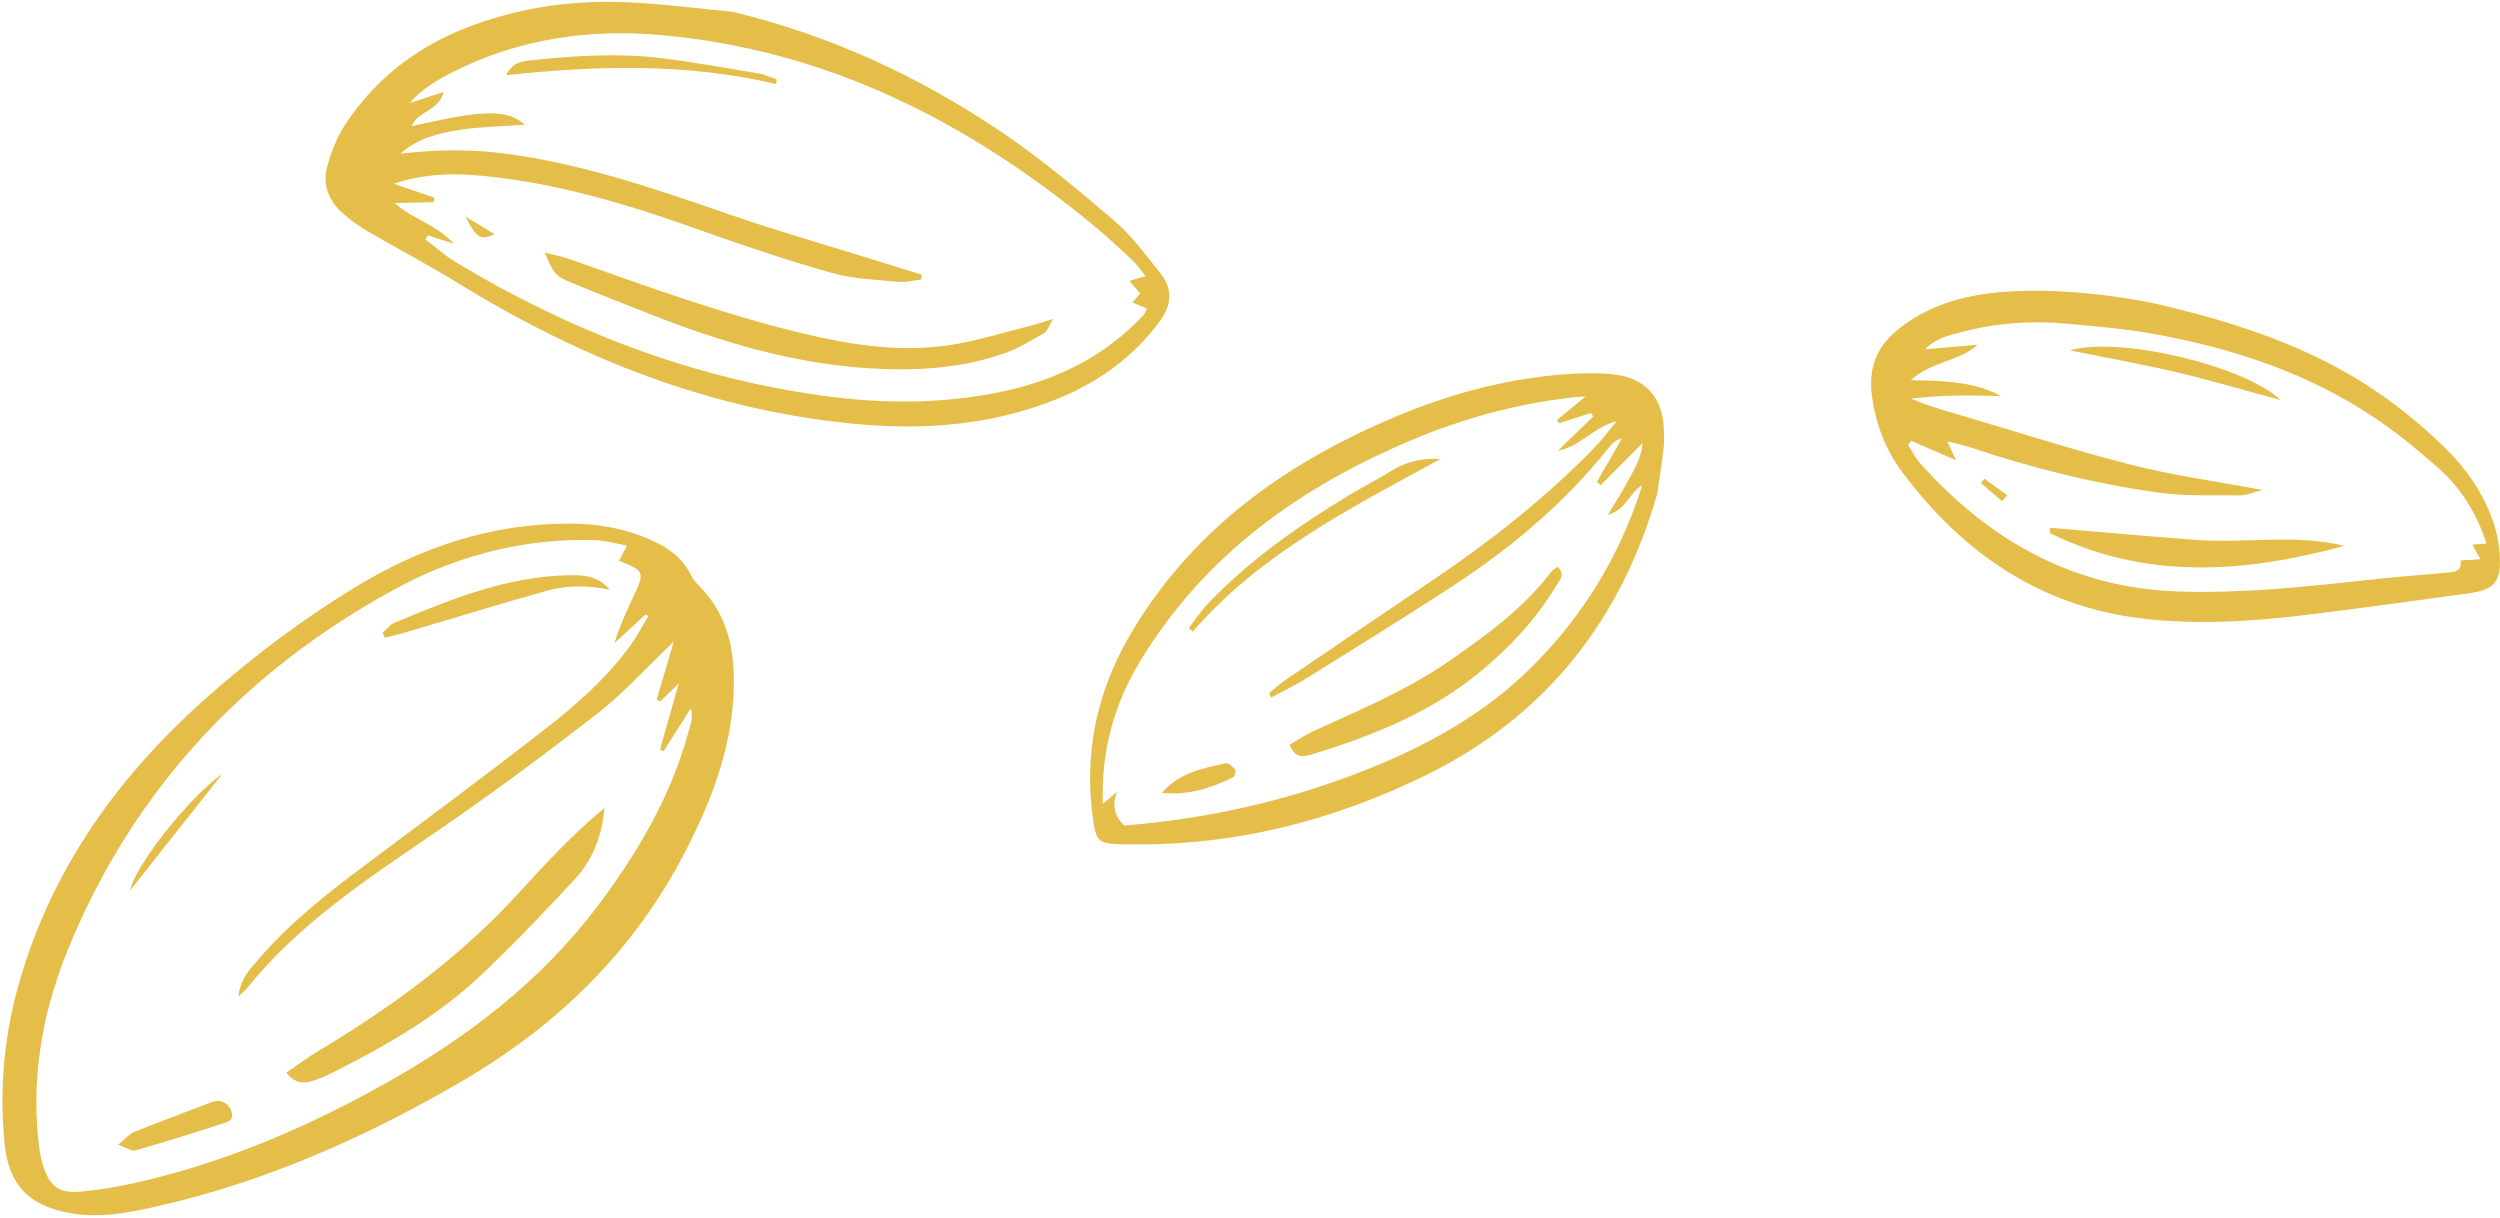 <?xml version="1.0" encoding="UTF-8" standalone="no"?><svg xmlns="http://www.w3.org/2000/svg" xmlns:xlink="http://www.w3.org/1999/xlink" fill="#e5bd49" height="521.7" preserveAspectRatio="xMidYMid meet" version="1" viewBox="63.4 313.3 1070.5 521.7" width="1070.5" zoomAndPan="magnify"><g id="change1_1"><path d="M 165.457 739.969 C 166.328 732.355 170.402 728.414 173.871 724.332 C 186.781 709.148 202.273 696.836 218.148 684.945 C 244.137 665.477 270.246 646.152 295.883 626.227 C 309.789 615.414 323.199 603.84 333.574 589.336 C 336.34 585.465 338.535 581.191 340.992 577.102 C 340.609 576.863 340.223 576.625 339.836 576.383 C 335.387 580.484 330.938 584.582 326.488 588.68 C 329.113 580.148 332.859 572.738 336.262 565.172 C 338.996 559.09 338.133 557.422 331.816 554.75 C 330.781 554.312 329.711 553.961 328.461 553.496 C 329.711 551.109 330.707 549.207 331.887 546.949 C 327.715 546.109 324.418 545.289 321.078 544.82 C 318.645 544.477 316.148 544.52 313.684 544.512 C 284.539 544.41 257.086 552.09 231.902 565.879 C 168.523 600.574 121.359 650.637 93.344 717.773 C 82.355 744.113 76.906 771.551 79.691 800.234 C 80.105 804.52 80.68 808.902 82.031 812.953 C 84.926 821.629 88.926 824.363 98.055 823.555 C 105.418 822.906 112.773 821.672 120 820.086 C 157.797 811.805 193.031 796.883 226.727 778.172 C 262.504 758.305 294.707 734.008 319.516 700.984 C 336.324 678.609 350.465 654.742 357.969 627.457 C 358.848 624.254 360.422 621.051 359.246 616.527 C 354.879 623.41 351.207 629.188 347.539 634.969 C 347.035 634.695 346.531 634.422 346.031 634.145 C 348.551 625.289 351.07 616.434 354.059 605.926 C 350.57 609.32 348.352 611.48 346.129 613.641 C 345.605 613.398 345.082 613.152 344.559 612.91 C 346.879 605.062 349.199 597.215 351.918 588.027 C 340.082 599.281 330.344 610.184 318.988 618.996 C 295.793 637 272.156 654.516 247.898 671.055 C 219.469 690.445 190.871 709.414 169.02 736.633 C 168.344 737.477 167.434 738.133 165.457 739.969 Z M 69.273 743.031 C 82.074 690.277 111.48 647.973 151.469 612.391 C 171.387 594.664 192.664 578.664 215.434 564.777 C 243.691 547.543 274.109 537.355 307.625 537.523 C 318.617 537.578 329.164 539.258 339.328 543.328 C 347.828 546.73 355.406 551.266 359.531 560.051 C 360.297 561.68 361.711 563.059 363 564.379 C 375.965 577.633 378.438 593.898 377.441 611.574 C 376.125 634.996 367.977 656.055 357.504 676.66 C 335.488 719.961 302.445 752.27 260.77 776.531 C 219.332 800.652 175.93 819.805 128.973 830.23 C 117.211 832.844 105.277 834.977 93.137 832.715 C 75.621 829.449 67.078 820.637 65.355 802.922 C 63.398 782.789 64.633 762.77 69.273 743.031" fill="inherit"/><path d="M 246.582 414.051 C 246.23 414.637 245.875 415.223 245.52 415.809 C 249.91 419.113 254.043 422.84 258.723 425.66 C 307.227 454.875 359.066 474.902 415.422 482.715 C 441.102 486.277 466.629 486.375 492.008 481.09 C 515.555 476.188 536.469 466.035 553.105 448.156 C 553.855 447.352 554.172 446.137 554.527 445.43 C 552.293 444.484 550.473 443.719 548.332 442.812 C 549.77 441.148 550.715 440.059 551.648 438.977 C 550.207 437.305 548.82 435.699 546.996 433.586 C 549.77 432.766 551.586 432.23 553.945 431.535 C 551.715 428.824 550.172 426.473 548.172 424.609 C 542.516 419.344 536.848 414.066 530.883 409.164 C 477.133 365.004 417.23 334.738 346.898 328.371 C 315.766 325.555 285.781 329.828 257.617 344 C 250.68 347.492 243.949 351.426 238.73 357.461 C 243.184 356.004 247.637 354.551 253.441 352.648 C 251.039 361.039 242.316 360.824 239.668 367.285 C 248.336 365.57 256.367 363.512 264.527 362.477 C 277.016 360.895 282.906 362.207 288.203 366.715 C 278.742 367.398 269.527 367.516 260.496 368.859 C 251.316 370.23 242.195 372.508 234.852 379.117 C 249.703 377.367 264.383 377.086 279.164 378.996 C 312.574 383.312 344.125 394.188 375.73 405.137 C 395.586 412.016 415.816 417.789 435.879 424.055 C 443.27 426.359 450.664 428.641 458.055 430.934 C 457.984 431.613 457.918 432.297 457.852 432.977 C 454.617 433.344 451.332 434.281 448.164 433.977 C 438.652 433.059 428.871 432.777 419.766 430.211 C 401.035 424.938 382.531 418.746 364.199 412.191 C 333.516 401.223 302.523 391.68 269.906 388.574 C 257.625 387.406 245.402 387.547 231.938 391.992 C 238.766 394.305 244.07 396.102 249.379 397.898 C 249.289 398.555 249.199 399.215 249.105 399.875 C 243.895 399.984 238.684 400.098 232.359 400.234 C 240.289 407.305 250.121 409.297 257.762 417.684 C 252.848 416.086 249.715 415.066 246.582 414.051 Z M 377.051 318.34 C 418.941 328.434 457.27 346.141 492.594 370.086 C 509.418 381.492 525.137 394.648 540.609 407.879 C 548.035 414.23 553.934 422.434 560.145 430.105 C 565.434 436.637 565.387 443.406 560.289 450.449 C 548.652 466.52 533.164 477.363 514.969 484.562 C 487.922 495.262 459.738 497.496 431.07 494.938 C 368.754 489.379 312.32 467.059 259.469 434.48 C 246.867 426.715 233.711 419.852 220.918 412.391 C 217.203 410.223 213.648 407.656 210.395 404.84 C 204.328 399.586 201.43 392.578 203.441 384.863 C 205.121 378.422 207.75 371.887 211.41 366.352 C 224.613 346.379 242.91 332.641 265.359 324.309 C 286.844 316.336 309.117 313.25 331.852 314.262 C 346.949 314.93 361.988 316.934 377.051 318.34" fill="inherit"/><path d="M 1032.199 523.109 C 1028.23 524.105 1025.371 525.441 1022.52 525.418 C 1010.82 525.309 998.969 525.832 987.438 524.207 C 959.828 520.316 932.809 513.551 906.355 504.629 C 903.605 503.699 900.723 503.18 897.215 502.297 C 898.625 505.328 899.547 507.316 900.953 510.344 C 893.754 507.246 887.738 504.656 881.727 502.07 C 881.277 502.629 880.832 503.184 880.383 503.738 C 882.156 506.469 883.602 509.496 885.754 511.887 C 915.363 544.766 951.066 565.113 996.383 566.59 C 1023.41 567.469 1050.102 564.633 1076.84 561.695 C 1088.211 560.445 1099.609 559.496 1111.012 558.52 C 1114.48 558.219 1117.82 558.074 1116.941 553.289 C 1120.07 553.109 1122.609 552.961 1125.539 552.789 C 1124.121 550.227 1123.148 548.477 1122.059 546.512 C 1124.32 546.344 1126.012 546.215 1128.102 546.055 C 1124.02 533.207 1117.309 522.523 1107.73 513.938 C 1099.691 506.727 1091.281 499.824 1082.398 493.691 C 1052.57 473.082 1018.898 462.094 983.547 455.926 C 971.988 453.906 960.223 453.02 948.523 451.918 C 933 450.461 917.625 451.641 902.547 455.684 C 897.836 456.945 892.801 457.875 887.641 462.848 C 896.496 462.102 903.398 461.52 910.297 460.938 C 902.055 468.223 890.516 467.98 881.594 476.074 C 895.668 476.453 908.633 476.504 920.32 482.969 C 907.312 482.391 894.441 482.473 881.594 484.004 C 888.094 486.723 894.598 488.668 901.109 490.582 C 926.027 497.91 950.781 505.891 975.93 512.316 C 993.809 516.887 1012.219 519.363 1032.199 523.109 Z M 986.746 443.398 C 1013.59 449.656 1040.449 457.715 1065.422 471.402 C 1082.121 480.559 1097 491.98 1110.531 505.238 C 1119.48 514.012 1126.551 524.25 1130.738 536.059 C 1132.762 541.75 1133.871 548.062 1133.871 554.094 C 1133.859 562.711 1130.672 565.582 1122.359 567.066 C 1121.75 567.172 1121.141 567.285 1120.531 567.367 C 1097.559 570.441 1074.621 573.719 1051.621 576.523 C 1027.949 579.41 1004.18 580.98 980.391 578.113 C 936.836 572.859 903.852 549.992 878.074 515.66 C 870.949 506.168 866.73 495.324 865.023 483.328 C 863.328 471.414 866.711 462.055 875.902 454.559 C 888.641 444.172 903.672 439.867 919.648 438.438 C 939.223 436.688 964.016 438.668 986.746 443.398" fill="inherit"/><path d="M 607.73 611.98 C 607.426 611.367 607.125 610.754 606.824 610.141 C 609.203 608.211 611.461 606.098 613.98 604.379 C 634.949 590.098 655.934 575.844 676.977 561.672 C 701.676 545.031 724.969 526.676 745.797 505.324 C 749.332 501.699 752.367 497.59 755.637 493.703 C 745.859 496.016 740.234 504.5 730.488 506.305 C 735.539 501.41 740.59 496.512 745.637 491.617 C 745.301 491.133 744.961 490.652 744.621 490.168 C 740.105 491.605 735.586 493.039 731.07 494.477 C 730.754 494.023 730.434 493.57 730.117 493.117 C 733.906 490.008 737.695 486.895 742.438 483 C 739.211 483.285 737.137 483.41 735.074 483.664 C 711.898 486.488 689.578 492.613 668.09 501.641 C 620.219 521.75 579.496 550.719 551.91 595.902 C 540.551 614.508 534.871 634.504 535.617 657.527 C 538.238 655.297 539.918 653.867 541.598 652.441 C 539.602 658.191 540.562 662.797 544.809 666.77 C 580.723 663.945 615.531 656.07 649.105 642.641 C 674.926 632.309 698.891 619.051 718.824 599.371 C 740.992 577.492 756.906 551.73 766.633 521.027 C 760.945 524.398 759.914 531.422 751.879 533.789 C 755.484 527.75 758.309 523.438 760.707 518.898 C 763.152 514.266 766.129 509.727 766.797 502.949 C 760.066 509.734 754.449 515.398 748.836 521.062 C 748.277 520.613 747.723 520.16 747.164 519.707 C 750.754 513.465 754.34 507.223 757.93 500.98 C 755.375 501.66 753.824 502.992 752.582 504.57 C 733.371 528.887 709.883 548.402 684.047 565.164 C 663.801 578.297 643.281 591.016 622.801 603.777 C 617.953 606.801 612.762 609.262 607.73 611.98 Z M 773.098 524.395 C 758.074 577.398 726.512 619.098 675.25 644.586 C 633.605 665.293 589.496 676.172 542.703 674.789 C 534.148 674.535 532.82 673.531 531.523 664.641 C 527.391 636.34 532.832 609.938 547.254 585.254 C 570.422 545.613 604.543 518.414 645.289 498.785 C 674.523 484.703 705.035 474.992 737.691 473.293 C 743.531 472.988 749.484 472.961 755.266 473.734 C 768.176 475.453 775.348 483.801 775.848 496.879 C 775.953 499.652 776.07 502.465 775.762 505.211 C 775.102 511.047 774.164 516.855 773.098 524.395" fill="inherit"/><path d="M 185.984 772.609 C 190.809 769.34 195.18 766.059 199.84 763.262 C 227.258 746.812 253.16 728.352 275.883 705.738 C 283.984 697.676 291.473 689.004 299.402 680.766 C 306.594 673.285 314.004 666.012 322.258 659.316 C 321.176 671.035 317.234 681.488 309.496 689.836 C 296.48 703.871 283.227 717.742 269.324 730.895 C 250.504 748.695 228.133 761.398 205.105 772.941 C 202.629 774.184 200.023 775.23 197.387 776.09 C 193.32 777.418 189.555 777.148 185.984 772.609" fill="inherit"/><path d="M 324.434 565.82 C 315.453 563.922 306.445 563.812 297.797 566.203 C 277.852 571.715 258.09 577.883 238.238 583.742 C 234.938 584.719 231.578 585.488 228.242 586.352 C 227.895 585.66 227.547 584.969 227.199 584.273 C 228.879 582.82 230.328 580.816 232.273 579.996 C 255.961 570.035 279.785 560.375 305.98 559.637 C 312.629 559.449 319.57 559.617 324.434 565.82" fill="inherit"/><path d="M 113.984 803.449 C 117.359 800.727 118.898 798.785 120.898 797.984 C 131.719 793.645 142.66 789.613 153.535 785.426 C 156.777 784.176 159.551 784.445 161.645 787.469 C 163.316 789.875 163.348 792.844 160.66 793.742 C 147.629 798.113 134.473 802.105 121.273 805.953 C 119.902 806.352 117.988 804.887 113.984 803.449" fill="inherit"/><path d="M 158.688 644.574 C 144.688 662.266 131.812 678.539 119.145 694.551 C 120.961 684.555 143.543 655.383 158.688 644.574" fill="inherit"/><path d="M 296.613 421.445 C 301.184 422.617 304 423.113 306.66 424.051 C 339.879 435.738 372.953 447.895 407.266 456.094 C 427.797 461.004 448.656 464.25 469.723 461.117 C 481.844 459.316 493.668 455.5 505.617 452.539 C 507.84 451.988 510.008 451.203 514.27 449.891 C 512.352 453.16 511.879 455.137 510.676 455.816 C 505.062 458.984 499.496 462.496 493.465 464.602 C 474.504 471.23 454.77 472.234 434.918 470.957 C 402.816 468.887 372.391 459.828 342.645 448.137 C 330.863 443.504 319.066 438.922 307.391 434.039 C 301.105 431.41 300.539 430.441 296.613 421.445" fill="inherit"/><path d="M 395.719 349.27 C 357.766 340.324 319.422 341.281 280.078 345.496 C 283.086 339.527 287.719 339.422 291.805 339.004 C 309.953 337.141 328.18 335.957 346.352 338.176 C 360.441 339.898 374.434 342.441 388.441 344.785 C 391.035 345.219 393.492 346.457 396.016 347.324 C 395.918 347.973 395.816 348.621 395.719 349.27" fill="inherit"/><path d="M 262.758 406.066 C 267.906 409.188 271.242 411.211 275.16 413.586 C 269.137 416.277 267.512 415.359 262.758 406.066" fill="inherit"/><path d="M 1067.211 547.035 C 1024.469 558.676 982.16 561.812 941.09 541.531 C 941.137 540.793 941.18 540.051 941.227 539.312 C 962.043 541.051 982.848 542.957 1003.68 544.484 C 1024.828 546.035 1046.16 541.867 1067.211 547.035" fill="inherit"/><path d="M 949.715 463.344 C 970.754 457.121 1024.441 469.883 1039.941 484.586 C 1024.039 480.305 1009.59 476.02 994.941 472.582 C 979.969 469.066 964.797 466.387 949.715 463.344" fill="inherit"/><path d="M 920.684 527.934 C 917.672 525.332 914.656 522.73 911.645 520.125 C 912.121 519.508 912.602 518.887 913.078 518.266 C 916.344 520.625 919.605 522.984 922.871 525.344 C 922.141 526.207 921.41 527.07 920.684 527.934" fill="inherit"/><path d="M 730.336 556.008 C 734.062 559.41 731.082 561.926 729.625 564.344 C 721.078 578.523 709.922 590.453 697.219 600.949 C 676.066 618.422 651.18 628.363 625.312 636.258 C 621.68 637.367 617.949 638.297 615.609 632.211 C 618.797 630.355 621.984 628.133 625.461 626.539 C 645.684 617.285 666.219 608.715 684.633 595.883 C 700.402 584.891 715.879 573.684 727.625 558.145 C 728.301 557.25 729.434 556.703 730.336 556.008" fill="inherit"/><path d="M 572.41 582.219 C 575.184 578.676 577.672 574.867 580.77 571.637 C 598.617 552.984 619.559 538.312 641.559 525.062 C 647.367 521.562 653.449 518.504 659.195 514.91 C 665.418 511.023 672.047 509.391 680.211 509.836 C 641.691 530.871 603.102 550.324 574.188 583.715 C 573.594 583.215 573.004 582.719 572.41 582.219" fill="inherit"/><path d="M 560.895 652.801 C 568.363 644.141 578.453 642.316 588.293 640.113 C 589.41 639.863 591.293 641.668 592.297 642.934 C 592.73 643.48 592.176 645.766 591.492 646.102 C 581.848 650.863 571.797 654.02 560.895 652.801" fill="inherit"/></g></svg>
